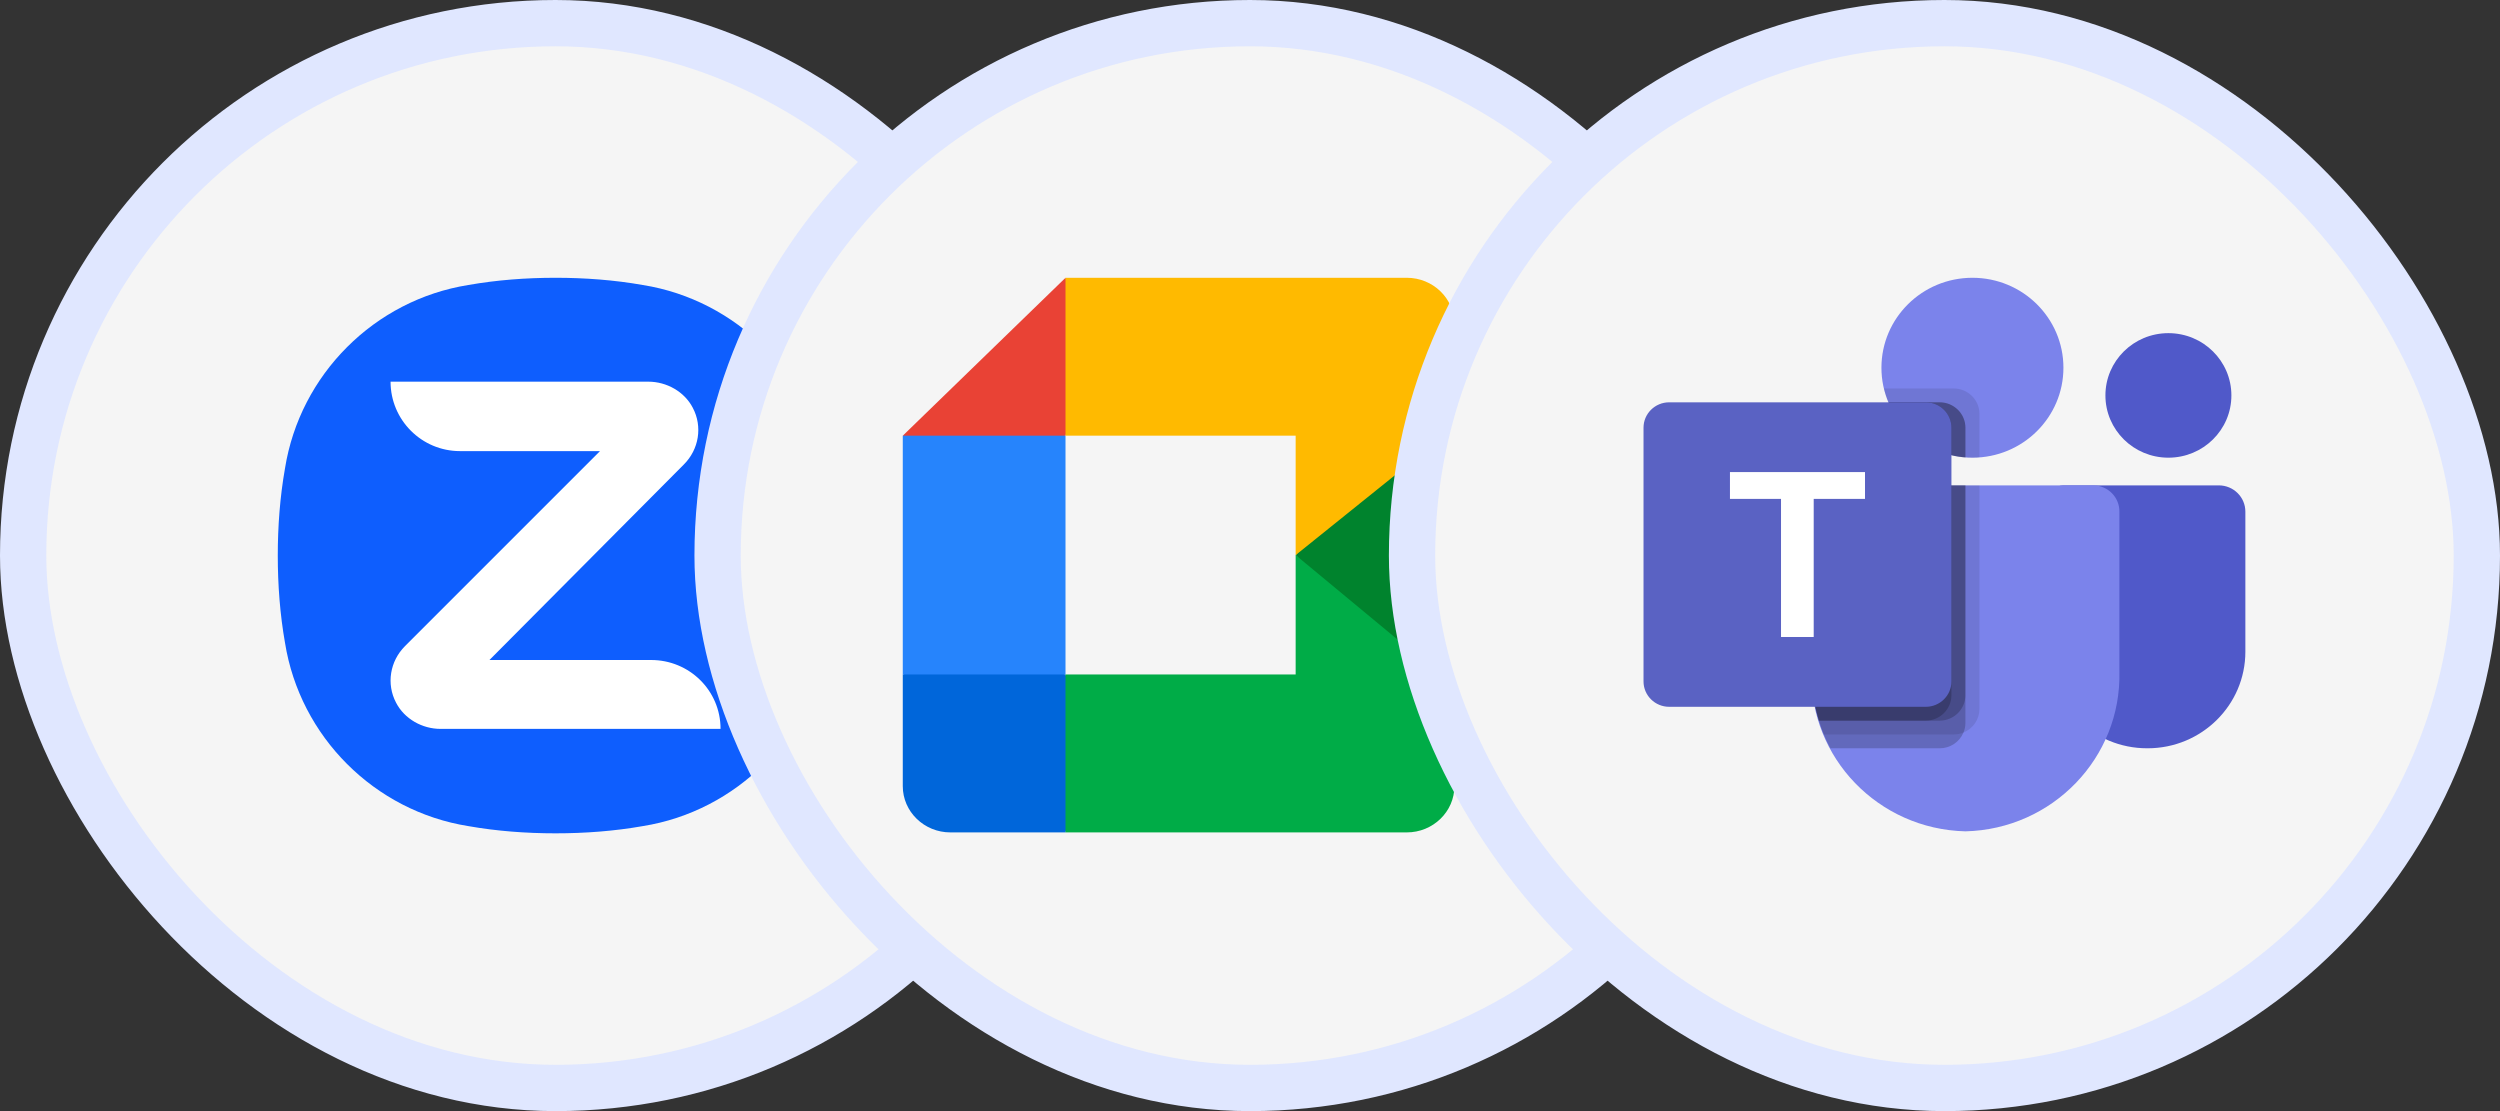 <svg width="54" height="24" viewBox="0 0 54 24" fill="none" xmlns="http://www.w3.org/2000/svg">
<rect x="0" y="0" width="54" height="24" fill="#333333" stroke="none"/>
<rect x="0.5" y="0.5" width="23" height="23" rx="11.5" fill="#F5F5F5"/>
<rect x="0.5" y="0.5" width="23" height="23" rx="11.5" stroke="#E0E7FF"/>
<g clip-path="url(#clip0_50_2312)">
<path d="M18 12C18 12.636 17.952 13.272 17.844 13.884C17.52 15.912 15.912 17.52 13.884 17.844C13.272 17.952 12.636 18 12 18C11.364 18 10.728 17.952 10.116 17.844C8.088 17.52 6.48 15.912 6.156 13.884C6.048 13.272 6 12.636 6 12C6 11.364 6.048 10.728 6.156 10.116C6.48 8.088 8.088 6.48 10.116 6.156C10.728 6.048 11.364 6 12 6C12.636 6 13.272 6.048 13.884 6.156C15.912 6.48 17.52 8.088 17.844 10.116C17.952 10.728 18 11.364 18 12Z" fill="url(#paint0_linear_50_2312)"/>
<path d="M15.564 15.744H9.516C9.12 15.744 8.736 15.528 8.556 15.18C8.34 14.772 8.424 14.28 8.748 13.956L12.96 9.744H9.936C9.108 9.744 8.436 9.072 8.436 8.244H14.004C14.4 8.244 14.784 8.46 14.964 8.808C15.18 9.216 15.096 9.708 14.772 10.032L10.572 14.256H14.064C14.892 14.256 15.564 14.916 15.564 15.744Z" fill="white"/>
</g>
<rect x="15.5" y="0.5" width="23" height="23" rx="11.5" fill="#F5F5F5"/>
<rect x="15.5" y="0.5" width="23" height="23" rx="11.5" stroke="#E0E7FF"/>
<g clip-path="url(#clip1_50_2312)">
<path d="M27.986 11.99L29.448 13.612L31.415 14.832L31.757 12L31.415 9.232L29.41 10.304L27.986 11.99Z" fill="#00832D"/>
<path d="M19.5 14.568V16.981C19.5 17.532 19.961 17.98 20.529 17.98H23.015L23.529 16.156L23.015 14.568L21.309 14.069L19.5 14.568Z" fill="#0066DA"/>
<path d="M23.015 6L19.5 9.411L21.309 9.91L23.015 9.411L23.52 7.845L23.015 6Z" fill="#E94235"/>
<path d="M19.5 14.569H23.015V9.411H19.5V14.569Z" fill="#2684FC"/>
<path d="M33.66 7.445L31.414 9.232V14.832L33.669 16.627C34.006 16.883 34.5 16.649 34.5 16.233V7.83C34.5 7.409 33.995 7.177 33.66 7.445" fill="#00AC47"/>
<path d="M27.986 11.99V14.569H23.015V17.98H30.386C30.954 17.98 31.415 17.532 31.415 16.982V14.832L27.986 11.99Z" fill="#00AC47"/>
<path d="M30.386 6H23.015V9.411H27.986V11.99L31.415 9.232V6.998C31.415 6.447 30.954 6 30.386 6" fill="#FFBA00"/>
</g>
<rect x="30.5" y="0.5" width="23" height="23" rx="11.5" fill="#F5F5F5"/>
<rect x="30.5" y="0.5" width="23" height="23" rx="11.5" stroke="#E0E7FF"/>
<g clip-path="url(#clip2_50_2312)">
<path d="M44.568 10.484H47.926C48.243 10.484 48.5 10.738 48.5 11.052V14.076C48.5 15.229 47.555 16.163 46.389 16.163H46.379C45.213 16.164 44.268 15.229 44.267 14.076V10.781C44.267 10.742 44.275 10.703 44.29 10.667C44.305 10.631 44.328 10.598 44.355 10.571C44.383 10.543 44.416 10.521 44.453 10.507C44.489 10.492 44.528 10.484 44.568 10.484Z" fill="#5059C9"/>
<path d="M46.837 9.886C47.589 9.886 48.198 9.284 48.198 8.541C48.198 7.798 47.589 7.196 46.837 7.196C46.086 7.196 45.477 7.798 45.477 8.541C45.477 9.284 46.086 9.886 46.837 9.886Z" fill="#5059C9"/>
<path d="M42.605 9.886C43.69 9.886 44.57 9.016 44.57 7.943C44.57 6.87 43.69 6 42.605 6C41.519 6 40.639 6.87 40.639 7.943C40.639 9.016 41.519 9.886 42.605 9.886Z" fill="#7B83EB"/>
<path d="M45.225 10.484H39.682C39.369 10.492 39.121 10.749 39.128 11.059V14.508C39.084 16.368 40.572 17.911 42.453 17.957C44.334 17.911 45.823 16.368 45.779 14.508V11.059C45.786 10.749 45.538 10.492 45.225 10.484Z" fill="#7B83EB"/>
<path opacity="0.1" d="M42.756 10.484V15.317C42.755 15.426 42.722 15.532 42.661 15.621C42.599 15.711 42.513 15.781 42.411 15.823C42.345 15.85 42.274 15.864 42.203 15.864H39.394C39.355 15.766 39.318 15.667 39.288 15.566C39.182 15.223 39.128 14.866 39.128 14.507V11.058C39.121 10.748 39.368 10.492 39.681 10.484L42.756 10.484Z" fill="black"/>
<path opacity="0.2" d="M42.453 10.484V15.616C42.453 15.687 42.439 15.757 42.411 15.823C42.369 15.923 42.299 16.009 42.208 16.069C42.117 16.13 42.01 16.163 41.9 16.163H39.536C39.485 16.065 39.436 15.966 39.394 15.864C39.353 15.767 39.318 15.667 39.288 15.566C39.182 15.223 39.128 14.866 39.128 14.507V11.058C39.121 10.748 39.368 10.492 39.681 10.484L42.453 10.484Z" fill="black"/>
<path opacity="0.2" d="M42.453 10.484V15.018C42.451 15.32 42.205 15.563 41.9 15.566H39.288C39.182 15.223 39.128 14.866 39.128 14.507V11.058C39.121 10.748 39.368 10.492 39.681 10.484L42.453 10.484Z" fill="black"/>
<path opacity="0.2" d="M42.151 10.484V15.018C42.149 15.32 41.903 15.563 41.598 15.566H39.288C39.182 15.223 39.128 14.866 39.128 14.507V11.058C39.121 10.748 39.368 10.492 39.681 10.484L42.151 10.484Z" fill="black"/>
<path opacity="0.1" d="M42.756 8.938V9.88C42.705 9.883 42.656 9.886 42.605 9.886C42.553 9.886 42.505 9.883 42.453 9.88C42.351 9.873 42.25 9.857 42.151 9.832C41.849 9.761 41.569 9.621 41.332 9.423C41.096 9.224 40.91 8.973 40.791 8.69C40.749 8.594 40.717 8.494 40.694 8.391H42.203C42.508 8.393 42.755 8.637 42.756 8.938Z" fill="black"/>
<path opacity="0.2" d="M42.453 9.237V9.88C42.352 9.873 42.25 9.857 42.151 9.832C41.849 9.762 41.569 9.621 41.332 9.423C41.096 9.224 40.91 8.973 40.791 8.69H41.9C42.205 8.692 42.452 8.936 42.453 9.237Z" fill="black"/>
<path opacity="0.2" d="M42.453 9.237V9.88C42.352 9.873 42.25 9.857 42.151 9.832C41.849 9.762 41.569 9.621 41.332 9.423C41.096 9.224 40.91 8.973 40.791 8.69H41.9C42.205 8.692 42.452 8.936 42.453 9.237Z" fill="black"/>
<path opacity="0.2" d="M42.151 9.237V9.832C41.849 9.761 41.569 9.621 41.332 9.423C41.096 9.224 40.91 8.973 40.791 8.69H41.598C41.903 8.691 42.15 8.936 42.151 9.237Z" fill="black"/>
<path d="M36.054 8.69H41.597C41.903 8.69 42.151 8.936 42.151 9.238V14.719C42.151 15.021 41.903 15.267 41.597 15.267H36.054C35.748 15.267 35.5 15.021 35.5 14.719V9.238C35.5 8.936 35.748 8.69 36.054 8.69Z" fill="url(#paint1_linear_50_2312)"/>
<path d="M40.284 10.776H39.176V13.759H38.47V10.776H37.367V10.197H40.284V10.776Z" fill="white"/>
</g>
<defs>
<linearGradient id="paint0_linear_50_2312" x1="289.992" y1="1153.34" x2="922.008" y2="58.656" gradientUnits="userSpaceOnUse">
<stop stop-color="#0845BF"/>
<stop offset="0.191" stop-color="#0950DE"/>
<stop offset="0.382" stop-color="#0B59F6"/>
<stop offset="0.5" stop-color="#0B5CFF"/>
<stop offset="0.673" stop-color="#0E5EFE"/>
<stop offset="0.777" stop-color="#1665FC"/>
<stop offset="0.863" stop-color="#246FF9"/>
<stop offset="0.939" stop-color="#387FF4"/>
<stop offset="1" stop-color="#4F90EE"/>
</linearGradient>
<linearGradient id="paint1_linear_50_2312" x1="151.044" y1="-34.121" x2="577.745" y2="713.316" gradientUnits="userSpaceOnUse">
<stop stop-color="#5A62C3"/>
<stop offset="0.5" stop-color="#4D55BD"/>
<stop offset="1" stop-color="#3940AB"/>
</linearGradient>
<clipPath id="clip0_50_2312">
<rect width="12" height="12" fill="white" transform="translate(6 6)"/>
</clipPath>
<clipPath id="clip1_50_2312">
<rect width="15" height="12" fill="white" transform="translate(19.5 6)"/>
</clipPath>
<clipPath id="clip2_50_2312">
<rect width="13" height="12" fill="white" transform="translate(35.5 6)"/>
</clipPath>
</defs>
</svg>
